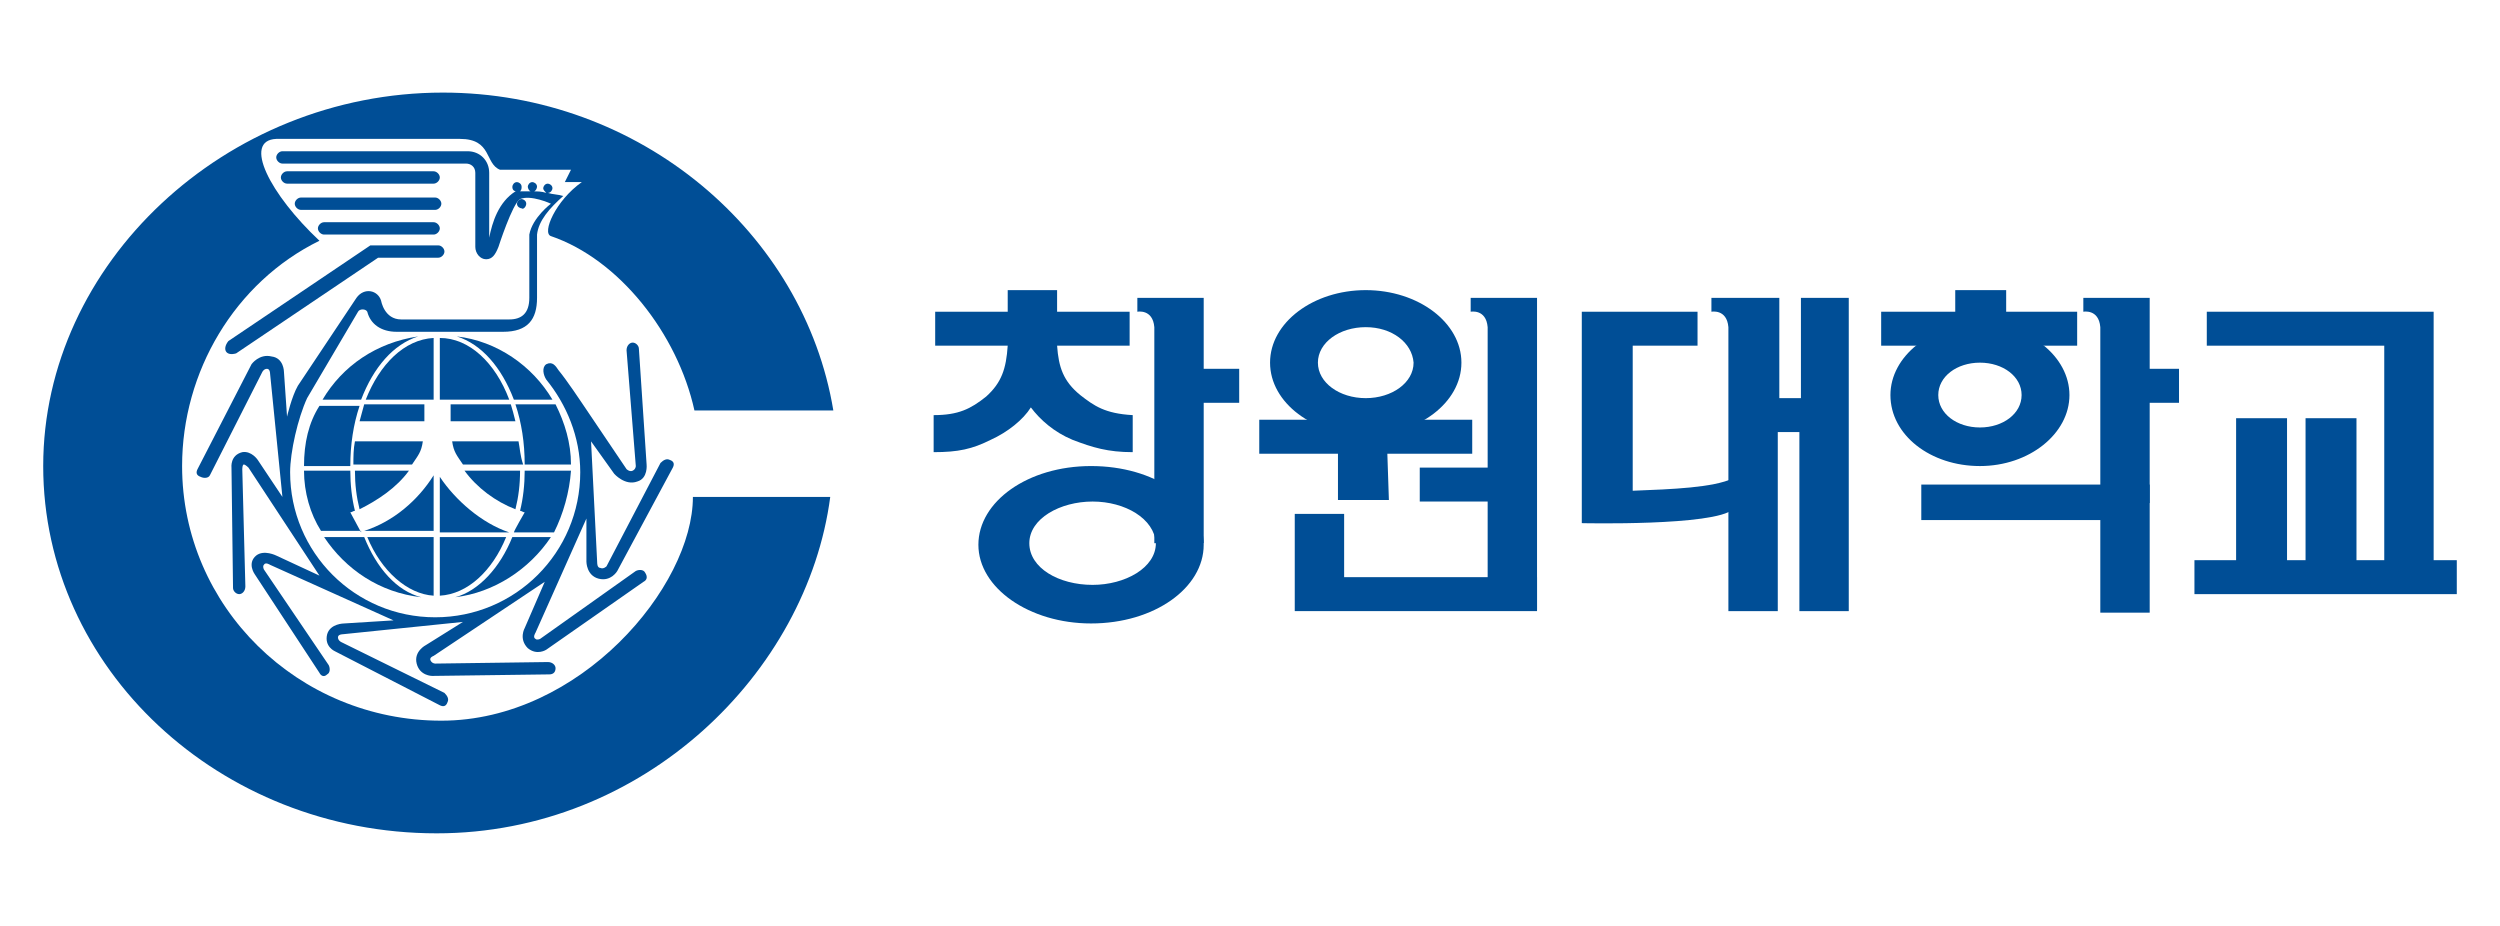 <?xml version="1.0" encoding="utf-8"?>
<!-- Generator: Adobe Illustrator 26.3.1, SVG Export Plug-In . SVG Version: 6.00 Build 0)  -->
<svg version="1.1" id="레이어_1" xmlns="http://www.w3.org/2000/svg" xmlns:xlink="http://www.w3.org/1999/xlink" x="0px"
	 y="0px" viewBox="0 0 162 60" style="enable-background:new 0 0 162 60;" xml:space="preserve">
<style type="text/css">
	.st0{fill:#004E96;}
</style>
<g>
	<g>
		<polygon class="st0" points="87.1,37.4 87.1,33.3 83.9,33.3 83.9,39.6 99.6,39.6 99.6,37.4 		"/>
		<polygon class="st0" points="139.3,31.4 124.5,31.4 124.5,33.7 136.1,33.7 136.1,39.7 139.3,39.7 		"/>
		<polygon class="st0" points="130,20.2 130,18.8 126.7,18.8 126.7,20.2 121.9,20.2 121.9,22.4 134.6,22.4 134.6,20.2 		"/>
		<polygon class="st0" points="95.4,27.2 81.6,27.2 81.6,29.4 86.7,29.4 86.7,32.4 90,32.4 89.9,29.4 95.4,29.4 		"/>
		<path class="st0" d="M70,25.6c-1.1-0.9-1.4-1.8-1.5-3.2h4.7v-2.2h-4.7v-1.4h-3.2v1.4h-4.7v2.2h4.7c-0.1,1.5-0.4,2.4-1.4,3.3
			c-1,0.8-1.8,1.2-3.4,1.2v2.4c1.6,0,2.5-0.2,3.7-0.8c1.1-0.5,2.1-1.3,2.6-2.1c0.6,0.8,1.5,1.6,2.7,2.1c1.3,0.5,2.3,0.8,3.9,0.8
			v-2.4C71.6,26.8,70.9,26.3,70,25.6z"/>
		<path class="st0" d="M105.8,31.8v-9.4h4.2v-2.2l-7.5,0v13.7c0,0,8.6,0.2,9.8-0.9v-2C111,31.6,108.4,31.7,105.8,31.8z"/>
		<polygon class="st0" points="157.7,20.2 143,20.2 143,22.4 154.5,22.4 154.5,37.4 157.7,37.4 		"/>
		<path class="st0" d="M78,35.3c0,2.8-3.2,5.1-7.3,5.1c-4,0-7.3-2.3-7.3-5.1s3.2-5.1,7.3-5.1C74.8,30.2,78,32.4,78,35.3z M70.8,32.5
			c-2.1,0-4.1,1.1-4.1,2.7c0,1.6,1.9,2.7,4.1,2.7c2.1,0,4.1-1.1,4.1-2.7C74.8,33.6,72.9,32.5,70.8,32.5z"/>
		<path class="st0" d="M94.7,23.5c0,2.6-2.8,4.7-6.2,4.7c-3.4,0-6.2-2.1-6.2-4.7c0-2.6,2.8-4.7,6.2-4.7
			C91.9,18.8,94.7,20.9,94.7,23.5z M88.5,21.2c-1.7,0-3.1,1-3.1,2.3c0,1.3,1.4,2.3,3.1,2.3c1.7,0,3.1-1,3.1-2.3
			C91.5,22.2,90.2,21.2,88.5,21.2z"/>
		<path class="st0" d="M134.1,25.6c0,2.5-2.6,4.6-5.8,4.6c-3.2,0-5.8-2-5.8-4.6c0-2.5,2.6-4.6,5.8-4.6
			C131.5,21,134.1,23.1,134.1,25.6z M128.3,23.5c-1.5,0-2.7,0.9-2.7,2.1c0,1.2,1.2,2.1,2.7,2.1c1.5,0,2.7-0.9,2.7-2.1
			C131,24.4,129.8,23.5,128.3,23.5z"/>
		<path class="st0" d="M80.3,23.9H78v-4.6h-2.4l0,0h-1.9v0.9c0,0,1-0.2,1.1,1l0,0v14H78l0-9.1h2.3V23.9z"/>
		<path class="st0" d="M96.4,19.3L96.4,19.3l-1.1,0v0.9c0,0,1-0.2,1.1,1l0,0v9.1H92v2.2h4.4v7h3.2V19.3H96.4z"/>
		<path class="st0" d="M116.7,19.3v6.5h-1.4v-6.5H112v0h-1.1v0.9c0,0,1-0.2,1.1,1l0,0v18.4h3.2V28h1.4v11.6h3.2V19.3H116.7z"/>
		<path class="st0" d="M139.3,23.9v-4.6h-3.2v0h-1.1v0.9c0,0,1-0.2,1.1,1v11.4h3.2v-6.5h1.9v-2.2H139.3z"/>
		<polygon class="st0" points="152.7,36.3 152.7,27.1 149.4,27.1 149.4,36.3 148.2,36.3 148.2,27.1 144.9,27.1 144.9,36.3 
			142.2,36.3 142.2,38.5 159.2,38.5 159.2,36.3 		"/>
	</g>
	<g>
		<path class="st0" d="M28.6,46.7c-9.3,0-16.8-7.4-16.8-16.5c0-6.1,3.4-11.9,8.9-14.6c-3.2-3-5-6.5-2.8-6.6h11.9
			c2.1,0,1.6,1.6,2.6,2h4.6l-0.4,0.8h1.1c-1.7,1.2-2.6,3.3-2,3.5c4.4,1.5,8.2,6.3,9.3,11.3h9C52.1,15.1,41.5,6,28.7,6
			C14.6,6,2.8,17.1,2.8,30.2S14.2,54,28.3,54c13.4,0,24-10.4,25.5-21.8h-8.9C44.9,38,37.6,46.7,28.6,46.7z"/>
		<path class="st0" d="M21,15.2L21,15.2h7.1c0.2,0,0.4-0.2,0.4-0.4c0-0.2-0.2-0.4-0.4-0.4v0H21l0,0c-0.2,0-0.4,0.2-0.4,0.4
			C20.6,15,20.8,15.2,21,15.2z"/>
		<path class="st0" d="M19.5,13.6L19.5,13.6h8.7c0.2,0,0.4-0.2,0.4-0.4c0-0.2-0.2-0.4-0.4-0.4v0h-8.7l0,0c-0.2,0-0.4,0.2-0.4,0.4
			C19.1,13.4,19.3,13.6,19.5,13.6z"/>
		<path class="st0" d="M18.6,11.1L18.6,11.1c-0.2,0-0.4,0.2-0.4,0.4c0,0.2,0.2,0.4,0.4,0.4h0h9.5c0.2,0,0.4-0.2,0.4-0.4
			c0-0.2-0.2-0.4-0.4-0.4v0H18.6z"/>
		<path class="st0" d="M15.3,22.9l9.2-6.2h3.9c0.2,0,0.4-0.2,0.4-0.4s-0.2-0.4-0.4-0.4v0H24l-9.2,6.2C14.4,22.6,14.6,23.1,15.3,22.9
			z"/>
		<path class="st0" d="M34.1,13.2c0-0.2-0.2-0.3-0.3-0.3c-0.2,0-0.3,0.2-0.3,0.3c0,0.2,0.2,0.3,0.3,0.3
			C33.9,13.6,34.1,13.4,34.1,13.2z"/>
		<path class="st0" d="M38,33.6l0,2.8c0,0,0,0.9,0.8,1.1c0.8,0.2,1.2-0.5,1.2-0.5l3.6-6.7c0.1-0.2,0.1-0.4-0.2-0.5
			c-0.2-0.1-0.4,0-0.6,0.2l-3.5,6.7c0,0-0.2,0.2-0.4,0.1c-0.2,0-0.2-0.3-0.2-0.3l-0.4-7.9l1.5,2.1c0,0,0.7,0.8,1.5,0.5
			c0.7-0.2,0.6-1.1,0.6-1.1l-0.5-7.5c0-0.2-0.2-0.4-0.4-0.4c-0.2,0-0.4,0.2-0.4,0.5l0.6,7.5c0,0,0,0.2-0.2,0.3
			c-0.2,0.1-0.4-0.1-0.4-0.1l-2.9-4.3c0,0-1-1.5-1.5-2.1c-0.2-0.3-0.4-0.6-0.8-0.4c-0.3,0.2-0.2,0.7,0,1c1.3,1.6,2.2,3.7,2.2,6
			c0,5.2-4.2,9.4-9.4,9.4c-5.2,0-9.4-4.2-9.4-9.4c0-1.3,0.5-3.5,1.1-4.8l3.3-5.6c0.1-0.2,0.5-0.2,0.6,0c0.2,0.8,0.9,1.3,1.9,1.3h6.9
			c1.6,0,2.2-0.8,2.2-2.2v-4.1c0.1-0.9,0.8-1.7,1.7-2.5c-0.3-0.1-0.7-0.1-1-0.2c0.2,0,0.3-0.2,0.3-0.3c0-0.2-0.2-0.3-0.3-0.3
			c-0.2,0-0.3,0.2-0.3,0.3c0,0.1,0.1,0.2,0.2,0.3c-0.3-0.1-0.6-0.1-0.8-0.1c0.1,0,0.2-0.2,0.2-0.3c0-0.2-0.2-0.3-0.3-0.3
			c-0.2,0-0.3,0.2-0.3,0.3c0,0.1,0.1,0.3,0.2,0.3c-0.3,0-0.5,0-0.7,0c0.1-0.1,0.1-0.2,0.1-0.3c0-0.2-0.2-0.3-0.3-0.3
			c-0.2,0-0.3,0.2-0.3,0.3c0,0.2,0.1,0.3,0.3,0.3c0,0-0.1,0-0.1,0c-1.1,0.7-1.5,2-1.7,3l0-4.2c0-0.8-0.6-1.4-1.4-1.4l-0.1,0l-11.9,0
			l0,0c-0.2,0-0.4,0.2-0.4,0.4s0.2,0.4,0.4,0.4h0h11.9c0.3,0,0.6,0.2,0.6,0.6v4.8c0,0.4,0.3,0.8,0.7,0.8c0.4,0,0.6-0.3,0.8-0.8
			c0,0,0.9-2.8,1.4-3.1c0.7-0.3,2,0.3,2,0.3s-1.2,0.9-1.4,2l0,4.1c0,1-0.5,1.4-1.3,1.4h-7c-1.1,0-1.3-1.2-1.3-1.2
			c-0.2-0.7-1.1-0.9-1.6-0.2L19.3,25c-0.4,0.7-0.7,2-0.7,2l-0.2-2.9c0,0,0-0.9-0.8-1c-0.8-0.2-1.3,0.5-1.3,0.5l-3.5,6.8
			c-0.1,0.2-0.1,0.4,0.2,0.5c0.2,0.1,0.5,0.1,0.6-0.1l3.4-6.7c0,0,0.1-0.2,0.3-0.2c0.2,0,0.2,0.3,0.2,0.3l0.8,8l-1.6-2.4
			c0,0-0.4-0.6-1-0.5c-0.8,0.2-0.7,1-0.7,1l0.1,7.8c0,0.2,0.2,0.4,0.4,0.4c0.2,0,0.4-0.2,0.4-0.5l-0.2-7.6c0,0,0-0.3,0.1-0.3
			c0.1,0,0.3,0.2,0.3,0.2l4.6,7L17.9,36c0,0-0.8-0.4-1.3,0c-0.6,0.5-0.1,1.2-0.1,1.2l4.2,6.4c0.1,0.2,0.3,0.3,0.5,0.1
			c0.2-0.1,0.2-0.4,0.1-0.6l-4.2-6.2c0,0-0.1-0.2,0-0.3c0.1-0.2,0.4,0,0.4,0l8,3.6l-3.2,0.2c0,0-0.9,0-1.1,0.7
			c-0.2,0.8,0.5,1.1,0.5,1.1l6.8,3.5c0.2,0.1,0.4,0.1,0.5-0.2c0.1-0.2,0-0.4-0.2-0.6l-6.7-3.3c0,0-0.2-0.1-0.2-0.3
			c0-0.2,0.3-0.2,0.3-0.2l7.8-0.8l-2.4,1.5c0,0-0.8,0.4-0.6,1.2c0.2,0.8,1,0.8,1,0.8l7.6-0.1c0.2,0,0.4-0.1,0.4-0.4
			c0-0.2-0.2-0.4-0.5-0.4L28.2,43c0,0-0.2,0-0.3-0.2c-0.1-0.2,0.2-0.3,0.2-0.3l7.2-4.8L34,40.7c0,0-0.4,0.7,0.2,1.3
			c0.6,0.5,1.2,0.1,1.2,0.1l6.3-4.4c0.2-0.1,0.3-0.3,0.1-0.6c-0.1-0.2-0.4-0.2-0.6-0.1L35,41.4c0,0-0.2,0.1-0.3,0
			c-0.2-0.1,0-0.4,0-0.4L38,33.6z"/>
		<path class="st0" d="M29.2,26.2v1.1h4.2c-0.1-0.4-0.2-0.8-0.3-1.1H29.2z"/>
		<path class="st0" d="M28.5,21.9v4H33C32.1,23.5,30.4,21.9,28.5,21.9z"/>
		<path class="st0" d="M33.4,33c0.2-0.8,0.3-1.6,0.3-2.5h-3.6C30.9,31.6,32.1,32.5,33.4,33z"/>
		<path class="st0" d="M29.6,21.8c1.6,0.5,2.9,2,3.7,4.1h2.5C34.5,23.7,32.2,22.1,29.6,21.8z"/>
		<path class="st0" d="M26.5,30.5h-3.5c0,0.9,0.1,1.7,0.3,2.5C24.5,32.4,25.7,31.6,26.5,30.5z"/>
		<path class="st0" d="M36,26.2h-2.6c0.4,1.2,0.6,2.5,0.6,3.9h3C37,28.7,36.6,27.4,36,26.2z"/>
		<path class="st0" d="M27.4,28.6h-4.4c-0.1,0.5-0.1,1-0.1,1.5h3.8C27.1,29.5,27.3,29.3,27.4,28.6z"/>
		<path class="st0" d="M33.6,28.6h-4.3c0.1,0.7,0.3,0.9,0.7,1.5h3.9C33.7,29.5,33.7,29.1,33.6,28.6z"/>
		<path class="st0" d="M27.5,26.2h-3.9c-0.1,0.4-0.2,0.7-0.3,1.1h4.2V26.2z"/>
		<path class="st0" d="M28.5,34.5H33c-1.8-0.6-3.5-2.1-4.5-3.6V34.5z"/>
		<path class="st0" d="M28.1,21.9c-1.9,0.1-3.5,1.7-4.4,4h4.4V21.9z"/>
		<path class="st0" d="M28.5,38.6c1.8-0.1,3.4-1.6,4.3-3.8h-4.3V38.6z"/>
		<path class="st0" d="M27.1,21.8c-2.7,0.4-4.9,1.9-6.2,4.1h2.5C24.2,23.8,25.5,22.3,27.1,21.8z"/>
		<path class="st0" d="M35.7,34.8h-2.5c-0.8,2-2.2,3.5-3.7,3.9C32,38.4,34.3,36.9,35.7,34.8z"/>
		<path class="st0" d="M37,30.5h-3c0,0.9-0.1,1.8-0.3,2.6c0.1,0,0.2,0.1,0.3,0.1c0,0-0.7,1.2-0.7,1.3h2.6
			C36.5,33.3,36.9,31.9,37,30.5z"/>
		<path class="st0" d="M28.1,30.8c-1,1.6-2.6,3-4.5,3.6h4.5V30.8z"/>
		<path class="st0" d="M23.4,34.5c0,0-0.7-1.3-0.7-1.3c0.1,0,0.2-0.1,0.3-0.1c-0.2-0.8-0.3-1.7-0.3-2.6h-3c0,1.4,0.4,2.8,1.1,3.9
			H23.4z"/>
		<path class="st0" d="M28.1,34.8h-4.3c0.9,2.2,2.6,3.7,4.3,3.8V34.8z"/>
		<path class="st0" d="M19.7,30.2h3c0-1.4,0.2-2.7,0.6-3.9h-2.6C20,27.4,19.7,28.7,19.7,30.2z"/>
		<path class="st0" d="M27.3,38.7c-1.6-0.4-2.9-1.9-3.7-3.9H21C22.4,36.9,24.6,38.4,27.3,38.7z"/>
	</g>
</g>
</svg>
